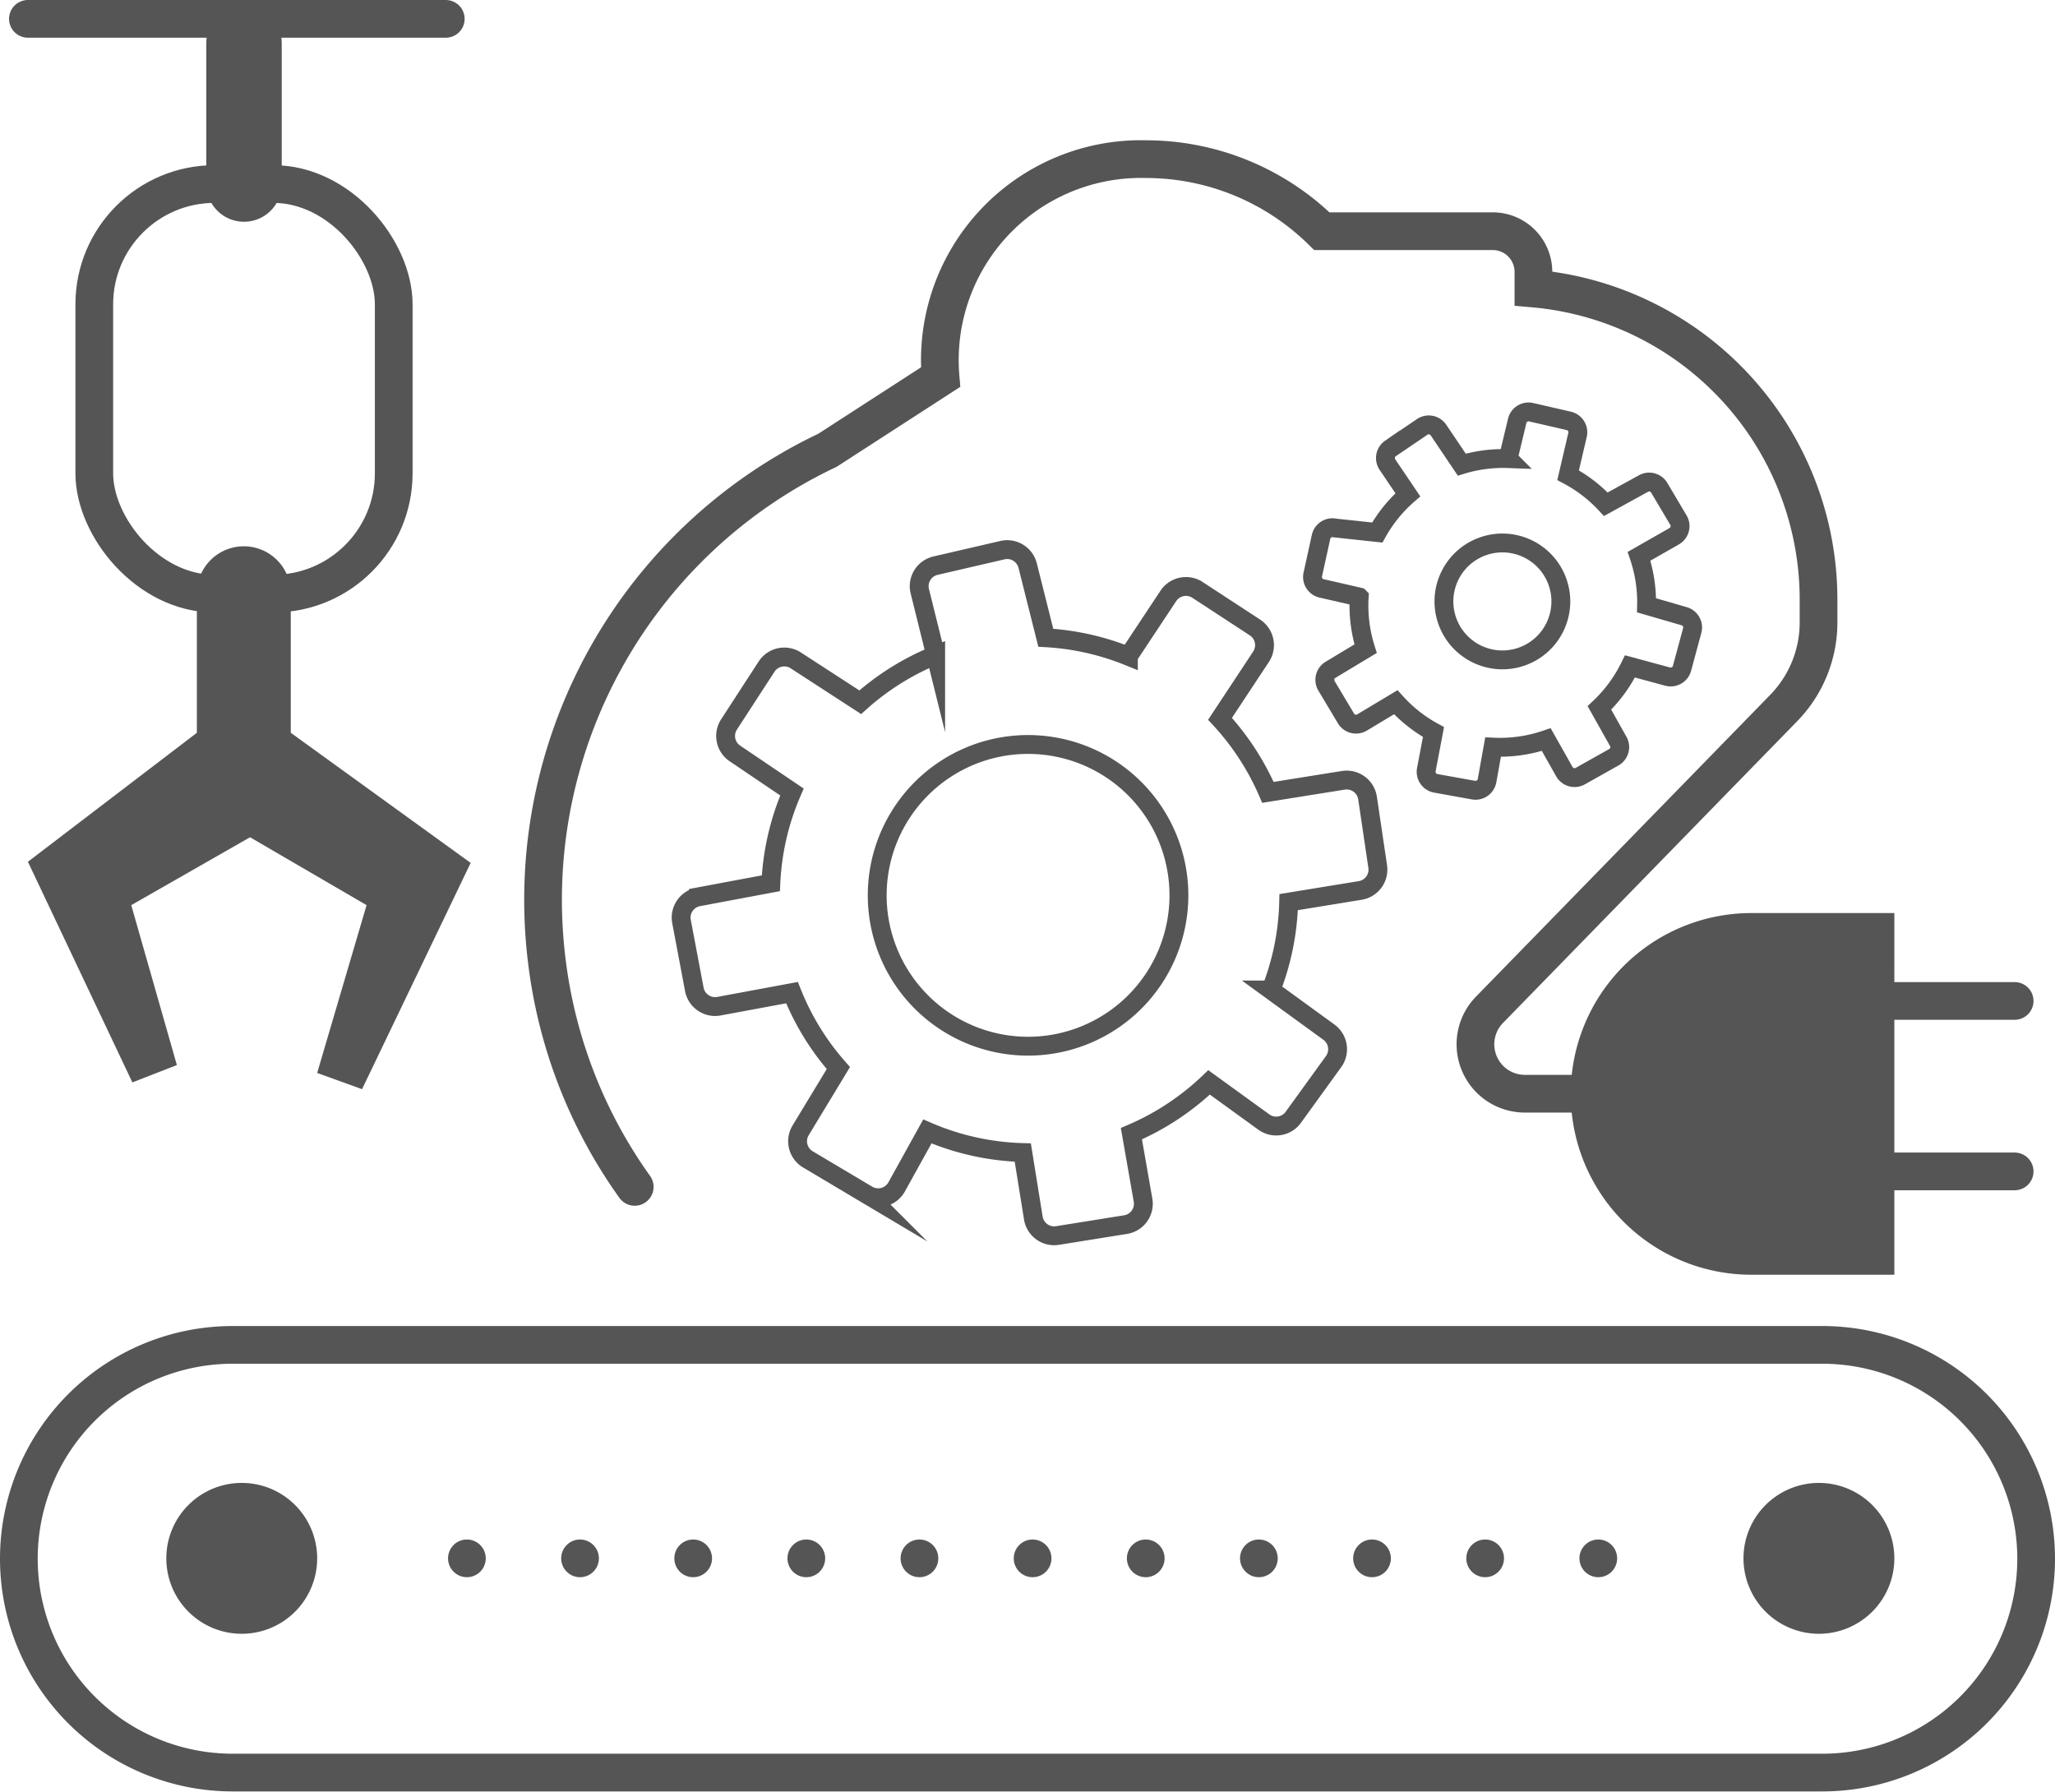 <svg xmlns="http://www.w3.org/2000/svg" viewBox="0 0 54.49 47.52"><defs><style>.cls-1,.cls-3,.cls-4,.cls-5,.cls-6{fill:none;stroke:#555;stroke-miterlimit:10;}.cls-1,.cls-3,.cls-4,.cls-6{stroke-linecap:round;}.cls-2{fill:#555;}.cls-3{stroke-width:2px;}.cls-4{stroke-dasharray:0 3;}.cls-5,.cls-6{stroke-width:0.5px;}</style></defs><title>资源 42</title><g id="图层_2" data-name="图层 2"><g id="图层_1-2" data-name="图层 1"><rect class="cls-1" x="2.5" y="4.88" width="7.94" height="10.86" rx="3.19" ry="3.19"/><path class="cls-2" d="M4.69,28.24,3.48,24l3.15-1.8L9.72,24,8.41,28.45l1.19.43,2.88-6L7.71,19.43v-3.7a1.24,1.24,0,1,0-2.49,0v3.7L.74,22.85,3.51,28.7Z"/><line class="cls-3" x1="6.47" y1="4.88" x2="6.47" y2="1.14"/><line class="cls-1" x1="0.74" y1="0.5" x2="11.82" y2="0.5"/><path class="cls-1" d="M41.65,29H40.44a1.31,1.31,0,0,1-.94-2.23l7.8-8a3.25,3.25,0,0,0,.92-2.27v-.6a8.28,8.28,0,0,0-7.56-8.25V7.21a1.08,1.08,0,0,0-1.08-1.08H35.05a6.65,6.65,0,0,0-4.66-1.91A5.33,5.33,0,0,0,24.94,10l-3,1.94a13.19,13.19,0,0,0-7.45,13.46,13,13,0,0,0,2.34,6.07"/><path class="cls-2" d="M41.65,29h0a4.79,4.79,0,0,1,4.79-4.79h3.79V33.8H46.44A4.79,4.79,0,0,1,41.65,29"/><line class="cls-1" x1="50.22" y1="26.54" x2="53.42" y2="26.54"/><line class="cls-1" x1="50.22" y1="31.06" x2="53.42" y2="31.06"/><path class="cls-2" d="M8.41,41.32a2,2,0,1,1-2-2,2,2,0,0,1,2,2"/><path class="cls-2" d="M50.23,41.32a2,2,0,1,1-2-2,2,2,0,0,1,2,2"/><line class="cls-4" x1="42.38" y1="41.32" x2="10.59" y2="41.32"/><path class="cls-1" d="M48.32,47H6.17a5.67,5.67,0,1,1,0-11.34H48.32a5.67,5.67,0,0,1,0,11.34Z"/><path class="cls-5" d="M36.26,21.15a.56.56,0,0,0-.64-.46l-2,.32a6.89,6.89,0,0,0-1.27-1.95l1.09-1.65a.56.56,0,0,0-.16-.77l-1.53-1a.56.56,0,0,0-.77.16l-1.06,1.6a6.86,6.86,0,0,0-2.19-.49L27.25,15a.56.56,0,0,0-.68-.41L24.8,15a.56.56,0,0,0-.41.68l.42,1.69a6.86,6.86,0,0,0-2,1.25L21.1,17.51a.56.56,0,0,0-.77.16l-1,1.54a.56.56,0,0,0,.16.77L21,21a6.84,6.84,0,0,0-.56,2.42l-1.92.36a.56.56,0,0,0-.45.65l.34,1.8a.56.56,0,0,0,.65.45L21,26.32a6.85,6.85,0,0,0,1.23,2l-1,1.65a.56.56,0,0,0,.19.77l1.58.94a.56.56,0,0,0,.77-.2L24.59,30a6.84,6.84,0,0,0,2.53.56l.28,1.74a.56.56,0,0,0,.64.46l1.81-.29a.56.56,0,0,0,.46-.64L30,30.06a6.9,6.9,0,0,0,2.06-1.36l1.45,1.05a.56.56,0,0,0,.78-.12l1.07-1.48a.56.56,0,0,0-.12-.78l-1.54-1.12a6.84,6.84,0,0,0,.47-2.33l1.9-.31a.56.56,0,0,0,.46-.64Zm-9,6.59a4,4,0,1,1,4-4A4,4,0,0,1,27.28,27.74Z"/><circle class="cls-6" cx="39.84" cy="15.94" r="1.55" transform="translate(-3.04 14.25) rotate(-19.54)"/><path class="cls-5" d="M44,12.94a.31.31,0,0,0-.42-.12l-1,.55a3.78,3.78,0,0,0-1-.77l.25-1.07a.31.31,0,0,0-.23-.37l-1-.23a.31.31,0,0,0-.37.23l-.24,1a3.76,3.76,0,0,0-1.23.16l-.62-.92a.31.31,0,0,0-.43-.08l-.84.57a.31.31,0,0,0-.08.43l.54.8a3.76,3.76,0,0,0-.81,1L35.4,14a.31.31,0,0,0-.37.23l-.22,1a.31.31,0,0,0,.23.37l1,.23a3.79,3.79,0,0,0,.17,1.37l-.93.56a.31.31,0,0,0-.11.42l.52.87a.31.31,0,0,0,.42.11l.9-.54a3.77,3.77,0,0,0,1,.79l-.19,1a.31.31,0,0,0,.25.36l1,.18a.31.31,0,0,0,.36-.25l.16-.89A3.8,3.8,0,0,0,41,19.61l.48.85a.31.31,0,0,0,.42.12l.89-.5a.31.31,0,0,0,.12-.42l-.5-.89a3.8,3.8,0,0,0,.81-1.1l1,.27a.31.31,0,0,0,.38-.22l.27-1a.31.31,0,0,0-.21-.38l-1-.29a3.78,3.78,0,0,0-.2-1.3l.93-.53a.31.31,0,0,0,.12-.42Z"/></g></g></svg>